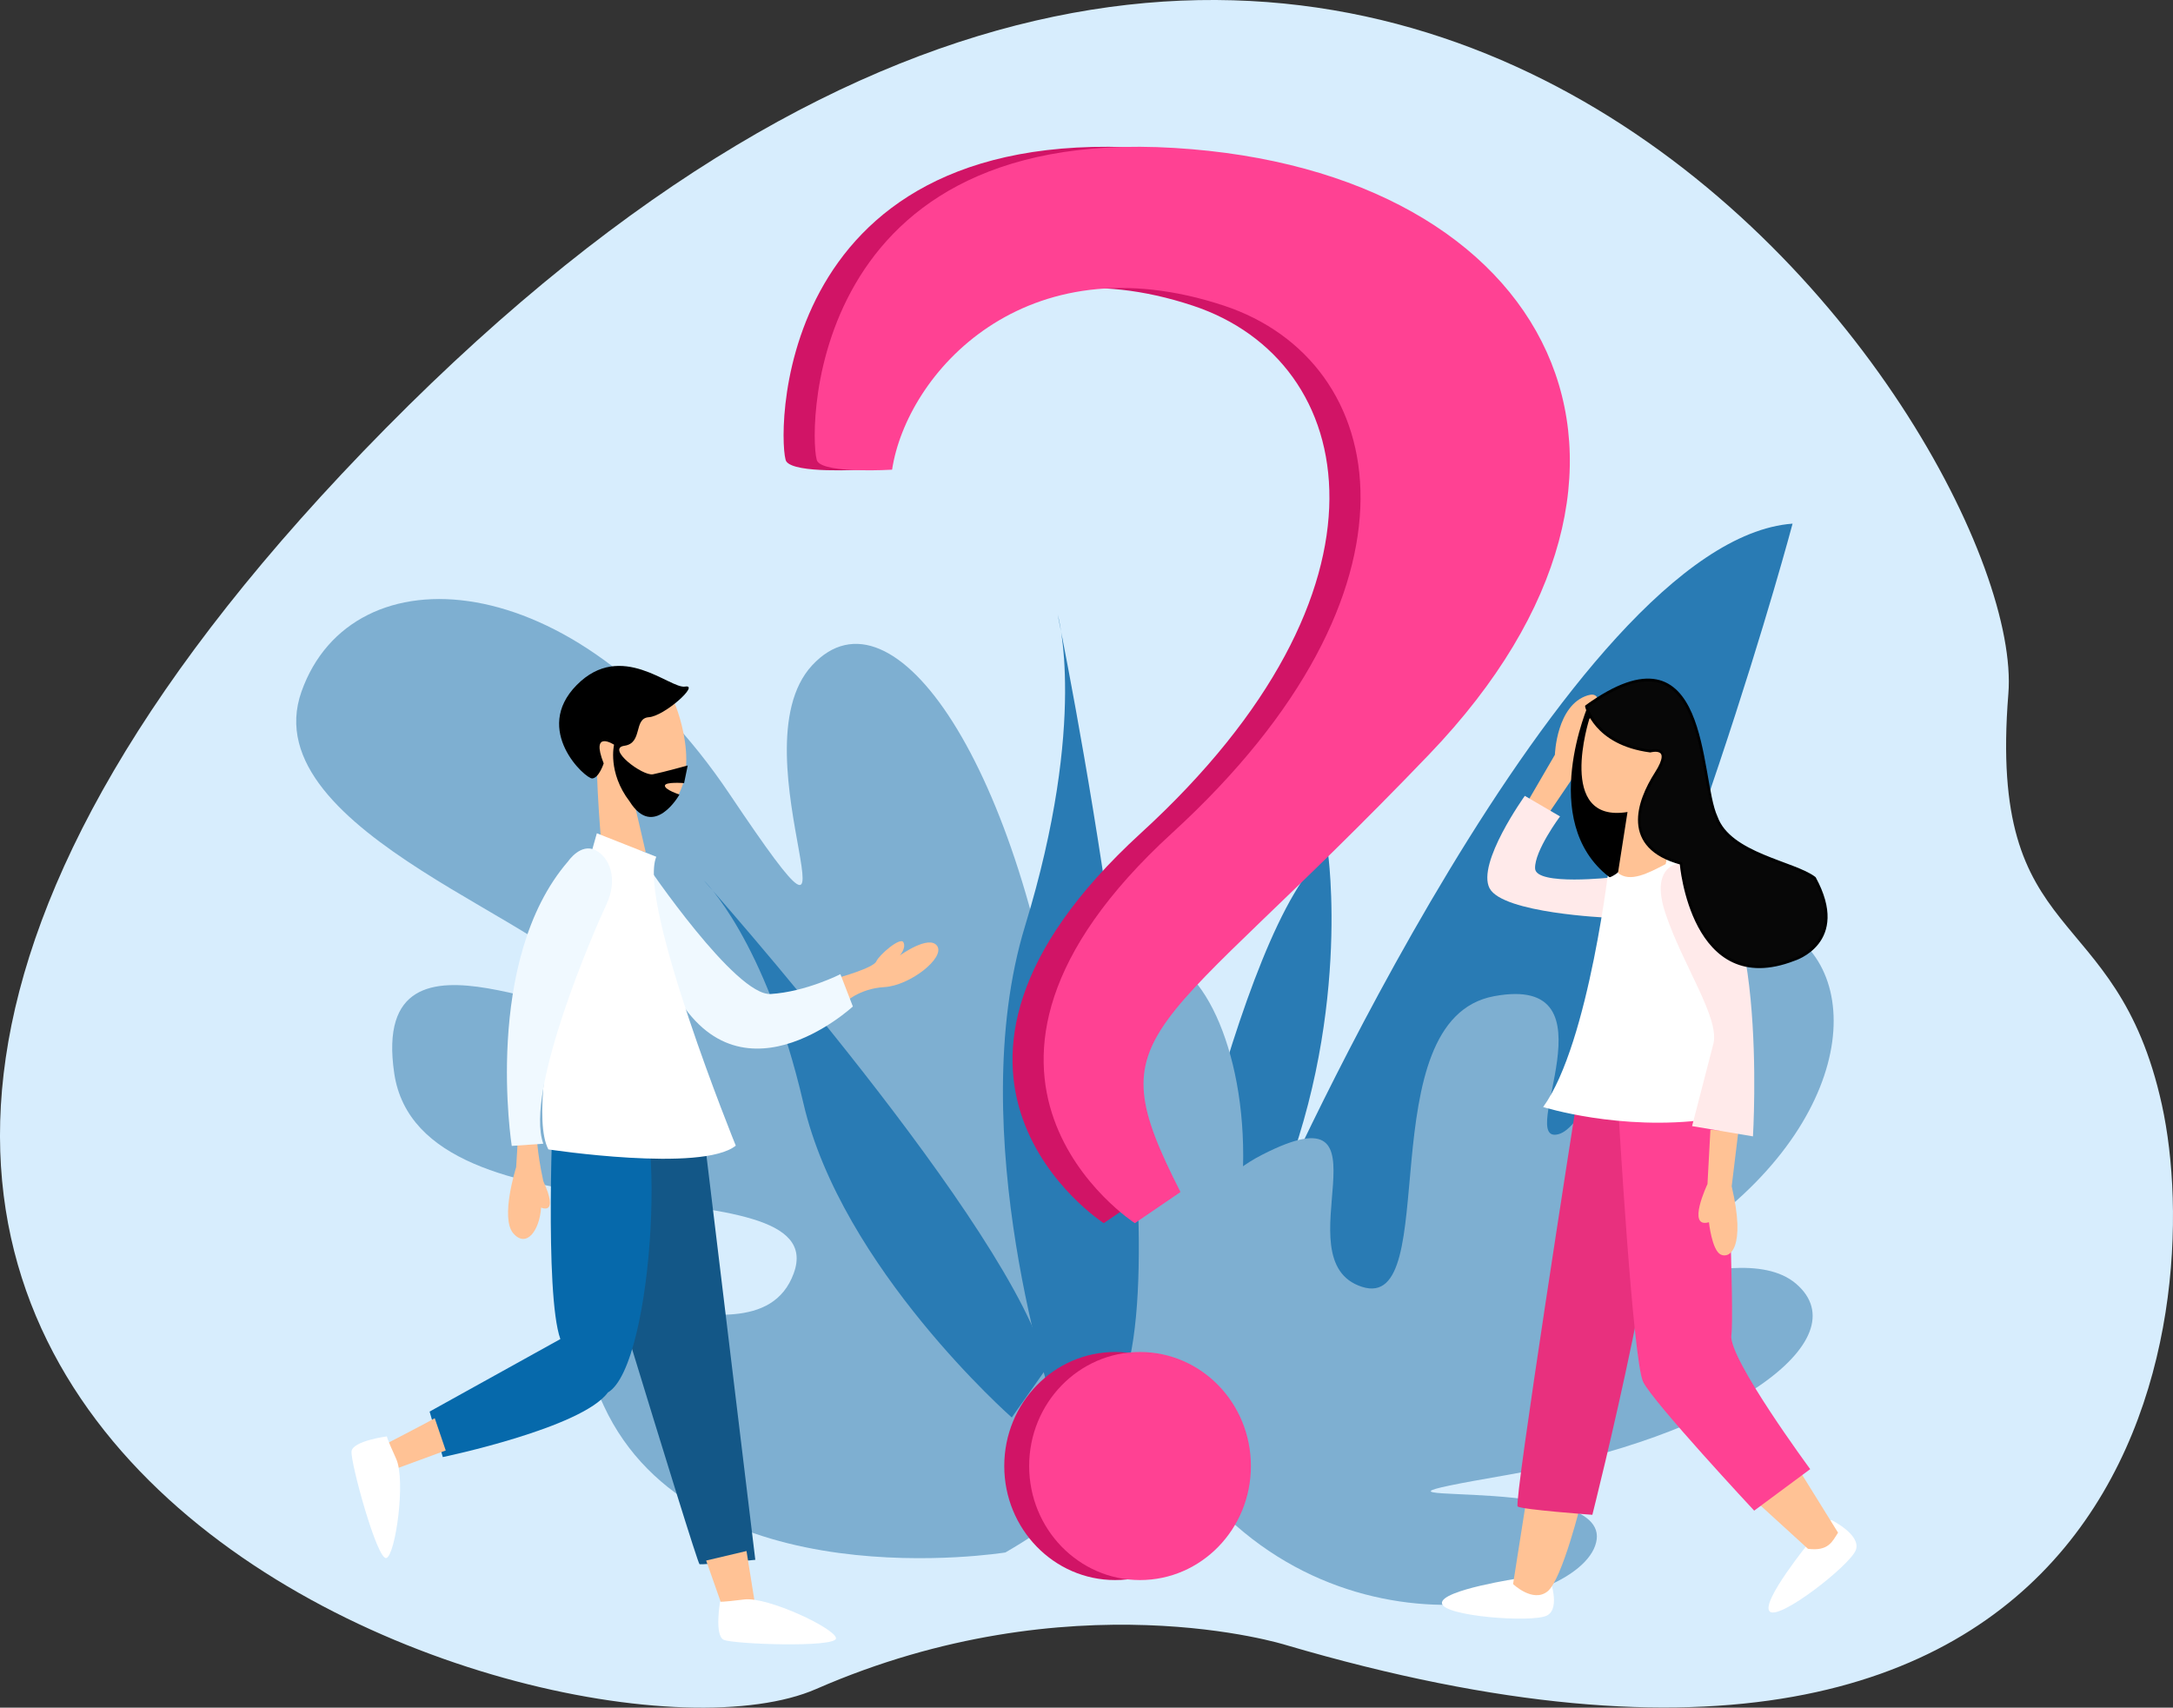 <svg width="565" height="444" viewBox="0 0 565 444" fill="none" xmlns="http://www.w3.org/2000/svg">
<rect x="0" y="0" width="565" height="444" fill="#333333" stroke="none"/>
<g clip-path="url(#clip0)">
<path fill-rule="evenodd" clip-rule="evenodd" d="M334.287 427.697C334.287 427.697 278.592 410.142 212.217 439.146C145.841 468.149 -153.236 368.222 100.319 111.325C353.874 -145.572 527.586 113.483 522.191 180.406C516.796 247.329 550.244 233.297 562.113 287.267C573.981 341.237 558.544 493.649 334.287 427.697Z" fill="#D7EDFD"/>
<path fill-rule="evenodd" clip-rule="evenodd" d="M299.926 353.11C299.926 353.11 321.505 239.773 345.242 221.423C345.242 221.423 351.716 265.679 331.216 313.172C331.216 313.172 407.822 140.468 466.085 136.151C466.085 136.151 438.77 239.336 394.874 327.204C363.293 390.422 307.574 378.886 310.716 382.254L299.926 353.11Z" fill="#297BB4"/>
<path fill-rule="evenodd" clip-rule="evenodd" d="M303.769 375.796C303.769 375.796 292.325 318.552 328.183 300.234C364.041 281.916 332.761 327.711 354.123 334.581C375.486 341.45 355.649 265.125 388.455 259.019C421.262 252.913 393.796 297.945 405.24 294.892C416.684 291.839 431.943 230.779 458.646 239.174C485.349 247.57 484.586 288.786 442.624 319.316C400.662 349.846 450.253 319.316 467.038 333.817C483.823 348.319 449.49 373.506 392.27 383.429C335.05 393.351 417.447 381.902 415.158 400.22C412.869 418.538 341.153 435.33 303.769 375.796Z" fill="#7EAFD1"/>
<path fill-rule="evenodd" clip-rule="evenodd" d="M261.41 403.649C261.41 403.649 180.765 416.692 157.011 365.555C133.257 314.417 195.673 360.575 206.389 331.034C217.105 301.493 109.34 325.291 102.505 279.059C95.671 232.827 157.217 273.606 153.542 257.431C149.867 241.256 65.272 216.728 78.4 179.792C91.528 142.856 149.125 146.064 189.639 206.378C230.154 266.692 190.036 195.7 211.187 172.962C232.339 150.224 265.778 199.583 276.681 280.182C287.584 360.781 275.854 244.866 301.351 249.021C326.849 253.176 346.605 354.42 261.41 403.649Z" fill="#7EAFD1"/>
<path fill-rule="evenodd" clip-rule="evenodd" d="M395.131 410.333C395.131 410.333 374.722 413.386 374.913 416.821C375.104 420.255 398.374 421.973 402.188 420.064C406.003 418.156 402.76 409.951 402.76 409.951L395.131 410.333Z" fill="white"/>
<path fill-rule="evenodd" clip-rule="evenodd" d="M470.75 400.599C470.75 400.599 457.684 416.577 460.132 418.993C462.58 421.409 480.968 407.04 482.512 403.063C484.056 399.086 476.144 395.188 476.144 395.188L470.75 400.599Z" fill="white"/>
<path fill-rule="evenodd" clip-rule="evenodd" d="M396.657 391.252L393.415 411.86C393.415 411.86 398.564 416.821 402.379 413.768C406.194 410.715 411.153 390.489 411.153 390.489L396.657 391.252Z" fill="#FFC295"/>
<path fill-rule="evenodd" clip-rule="evenodd" d="M409.71 287.806C409.71 287.806 393.525 390.889 394.604 391.699C395.683 392.508 414.026 393.857 414.026 393.857C414.026 393.857 436.144 306.696 431.559 289.425L409.71 287.806Z" fill="#E8307E"/>
<path fill-rule="evenodd" clip-rule="evenodd" d="M457.12 390.87L470.09 402.701C475.483 403.392 476.429 400.747 477.91 398.503L466.656 380.375L457.12 390.87Z" fill="#FFC295"/>
<path fill-rule="evenodd" clip-rule="evenodd" d="M420.769 288.346C420.769 288.346 424.546 353.92 427.243 359.317C429.94 364.714 456.105 392.778 456.105 392.778L470.671 381.984C470.671 381.984 449.362 353.11 450.171 347.173C450.98 341.237 448.822 290.505 448.822 290.505L420.769 288.346Z" fill="#FF4193"/>
<path fill-rule="evenodd" clip-rule="evenodd" d="M396.848 209.026L404.286 196.241C404.286 196.241 404.668 183.266 412.869 180.785C421.071 178.305 408.482 202.92 408.482 202.92L401.616 213.033L396.848 209.026Z" fill="#FFC295"/>
<path fill-rule="evenodd" clip-rule="evenodd" d="M419.354 228.107C419.354 228.107 399.327 230.397 399.137 225.817C398.946 221.238 405.622 212.27 405.622 212.27L396.466 206.927C396.466 206.927 383.878 224.482 387.311 230.969C390.744 237.457 418.019 238.602 418.019 238.602L419.354 228.107Z" fill="#FFEAEA"/>
<path fill-rule="evenodd" clip-rule="evenodd" d="M435.948 223.909C435.948 223.909 430.226 219.902 418.591 223.337C418.591 223.337 413.251 271.231 401.235 287.831C401.235 287.831 421.262 294.128 443.959 291.075C466.657 288.022 435.948 223.909 435.948 223.909Z" fill="white"/>
<path fill-rule="evenodd" clip-rule="evenodd" d="M444.722 293.747L443.959 307.867C443.959 307.867 438.428 319.506 444.34 317.789C444.34 317.789 445.103 325.04 447.392 326.185C449.681 327.33 454.068 324.658 450.253 308.439L451.97 294.319L444.722 293.747Z" fill="#FFC295"/>
<path fill-rule="evenodd" clip-rule="evenodd" d="M437.665 224.291C437.665 224.291 428.51 224.1 433.087 237.648C437.665 251.195 447.201 264.743 445.485 271.422C443.768 278.1 439.954 292.793 439.954 292.793L455.785 295.464C455.785 295.464 460.171 223.909 437.665 224.291Z" fill="#FFEAEA"/>
<path fill-rule="evenodd" clip-rule="evenodd" d="M413.442 183.075C413.442 183.075 400.09 213.415 418.591 227.725C425.46 224.653 423.111 215.433 424.123 208.453L413.442 183.075Z" fill="black" stroke="black" stroke-width="0.7" stroke-linejoin="round"/>
<path fill-rule="evenodd" clip-rule="evenodd" d="M413.251 186.892C413.251 186.892 404.477 214.178 423.169 211.125L420.69 226.962C423.825 229.525 428.465 227.07 433.087 224.672C433.087 224.672 439.572 196.814 435.567 193.188C431.561 189.563 429.845 174.298 413.251 186.892Z" fill="#FFC295"/>
<path fill-rule="evenodd" clip-rule="evenodd" d="M412.488 183.648C412.488 183.648 414.586 193.379 429.082 195.287C429.082 195.287 435.376 193.57 430.608 201.012C425.839 208.453 421.643 220.284 437.093 224.482C437.093 224.482 439.954 259.782 466.466 249.478C466.466 249.478 480.961 245.089 471.806 228.298C466.502 224.206 449.729 222.153 446.248 212.46C441.479 202.347 444.531 160.559 412.488 183.648Z" fill="#070707" stroke="black" stroke-width="0.7" stroke-linejoin="round"/>
<path fill-rule="evenodd" clip-rule="evenodd" d="M156.29 218.59C156.29 218.59 154.132 193.899 155.751 189.986C157.369 186.073 173.418 178.787 175.037 182.025C176.655 185.264 183.129 203.883 172.34 211.034C172.34 211.034 168.159 213.058 165.191 209.955L167.889 221.558L156.29 218.59Z" fill="#FFC295"/>
<path fill-rule="evenodd" clip-rule="evenodd" d="M218.116 254.169C218.116 254.169 227.081 251.689 227.844 249.971C228.607 248.254 234.138 243.484 234.901 245.01C235.664 246.537 233.947 248.445 233.947 248.445C233.947 248.445 241.577 242.911 243.675 245.964C245.773 249.017 236.617 256.268 229.942 256.65C223.266 257.032 219.451 260.848 219.451 260.848L218.116 254.169Z" fill="#FFC295"/>
<path fill-rule="evenodd" clip-rule="evenodd" d="M263.072 368.556C263.072 368.556 218.821 329.631 208.903 286.889C198.985 244.147 182.963 228.882 182.963 228.882C182.963 228.882 263.835 319.708 272.227 355.581L263.072 368.556Z" fill="#297BB4"/>
<path fill-rule="evenodd" clip-rule="evenodd" d="M168.157 224.863C168.157 224.863 191.236 259.019 200.391 258.446C209.547 257.874 218.511 253.294 218.511 253.294L221.754 261.69C221.754 261.69 190.855 290.312 173.879 255.012L168.157 224.863Z" fill="#F0F9FF"/>
<path fill-rule="evenodd" clip-rule="evenodd" d="M145.078 287.45C145.078 287.45 181.127 406.517 181.89 406.708C182.653 406.898 196.386 405.563 196.386 405.563L181.509 282.489L145.078 287.45Z" fill="#135787"/>
<path fill-rule="evenodd" clip-rule="evenodd" d="M143.874 285.495C143.874 285.495 141.501 336.336 145.697 348.167L111.7 367.019L115.133 378.849C115.133 378.849 151.253 371.342 158.048 362.058C170.28 354.927 173.831 282.345 162.768 281.862L143.874 285.495Z" fill="#0669AB"/>
<path fill-rule="evenodd" clip-rule="evenodd" d="M155.187 216.658C155.187 216.658 135.337 285.11 142.585 298.849C142.585 298.849 182.536 304.936 191.309 297.876C191.309 297.876 165.678 234.786 170.637 222.764L155.187 216.658Z" fill="white"/>
<path fill-rule="evenodd" clip-rule="evenodd" d="M134.588 297.181L134.207 303.478C134.207 303.478 130.01 316.644 133.444 320.651C136.877 324.658 140.31 319.888 140.692 313.973C140.692 313.973 145.46 316.262 141.264 307.103C139.495 299.024 139.547 294.51 139.547 294.51L134.588 297.181Z" fill="#FFC295"/>
<path fill-rule="evenodd" clip-rule="evenodd" d="M147.749 223.909C147.749 223.909 150.991 219.139 154.806 221.047C158.621 222.955 160.719 228.68 157.667 235.167C154.615 241.655 136.305 283.634 141.264 297.372L133.062 297.945C133.062 297.945 125.433 249.669 147.749 223.909Z" fill="#F0F9FF"/>
<path fill-rule="evenodd" clip-rule="evenodd" d="M183.607 405.753L188.375 419.301L196.577 418.729L194.097 403.273L183.607 405.753Z" fill="#FFC295"/>
<path fill-rule="evenodd" clip-rule="evenodd" d="M113.035 368.736C111.128 369.881 98.539 376.368 98.539 376.368L100.828 382.665L115.896 377.132L113.035 368.736Z" fill="#FFC295"/>
<path fill-rule="evenodd" clip-rule="evenodd" d="M156.964 198.486C156.964 198.486 155.751 202.264 153.997 202.399C152.244 202.534 138.352 189.851 149.951 178.113C161.55 166.374 174.228 179.192 178.139 178.517C182.05 177.843 172.744 186.208 168.698 186.478C164.652 186.748 167.215 193.224 162.359 193.899C157.504 194.573 167.08 201.859 169.777 201.32C172.474 200.78 178.813 199.026 178.813 199.026L177.869 203.613C177.869 203.613 172.879 203.209 172.879 204.288C172.879 205.367 176.655 206.582 176.655 206.582C176.67 206.66 169.955 218.375 163.715 208.392C157.915 200.836 159.662 193.629 159.662 193.629C159.662 193.629 153.458 189.581 156.964 198.486Z" fill="black"/>
<path fill-rule="evenodd" clip-rule="evenodd" d="M187.231 416.439C187.231 416.439 185.705 425.217 188.184 426.361C190.664 427.506 217.367 428.46 217.367 425.98C217.367 423.499 199.628 415.103 193.525 415.867C187.421 416.63 187.231 416.439 187.231 416.439Z" fill="white"/>
<path fill-rule="evenodd" clip-rule="evenodd" d="M100.592 373.474C100.592 373.474 91.761 374.628 91.406 377.337C91.052 380.046 98.086 405.834 100.454 405.096C102.821 404.358 105.555 384.918 103.011 379.315C100.466 373.713 100.592 373.474 100.592 373.474Z" fill="white"/>
<path fill-rule="evenodd" clip-rule="evenodd" d="M274.145 366.145C274.145 366.145 250.072 294.542 266.521 240.773C282.97 187.003 275.006 159.779 275.006 159.779C275.006 159.779 306.358 312.469 292.629 357.641L274.145 366.145Z" fill="#297BB4"/>
<path fill-rule="evenodd" clip-rule="evenodd" d="M223.86 122.119C223.86 122.119 206.596 123.198 204.439 119.96C202.281 116.722 199.044 32.529 297.229 38.465C395.414 44.402 435.126 121.401 363.585 196.057C291.094 271.704 276.527 266.116 298.847 309.934L286.979 318.03C286.979 318.03 227.636 279.711 296.689 216.566C365.743 153.421 353.727 93.923 310.176 79.482C258.13 62.224 227.636 97.293 223.86 122.119Z" fill="#D11466"/>
<path d="M289.946 410.824C305.867 410.824 318.774 397.549 318.774 381.174C318.774 364.799 305.867 351.525 289.946 351.525C274.024 351.525 261.117 364.799 261.117 381.174C261.117 397.549 274.024 410.824 289.946 410.824Z" fill="#D11466"/>
<path fill-rule="evenodd" clip-rule="evenodd" d="M231.952 122.119C231.952 122.119 214.689 123.198 212.531 119.96C210.373 116.722 207.136 32.529 305.321 38.465C403.506 44.402 443.218 121.401 371.677 196.057C299.186 271.704 284.619 266.116 306.939 309.934L295.071 318.03C295.071 318.03 235.728 279.711 304.781 216.566C373.835 153.421 361.819 93.923 318.268 79.482C266.222 62.224 235.728 97.293 231.952 122.119Z" fill="#FF4193"/>
<path d="M296.42 410.824C312.341 410.824 325.248 397.549 325.248 381.174C325.248 364.799 312.341 351.525 296.42 351.525C280.498 351.525 267.591 364.799 267.591 381.174C267.591 397.549 280.498 410.824 296.42 410.824Z" fill="#FF4193"/>
</g>
<defs>
<clipPath id="clip0">
<rect width="565" height="444" fill="white"/>
</clipPath>
</defs>
</svg>
